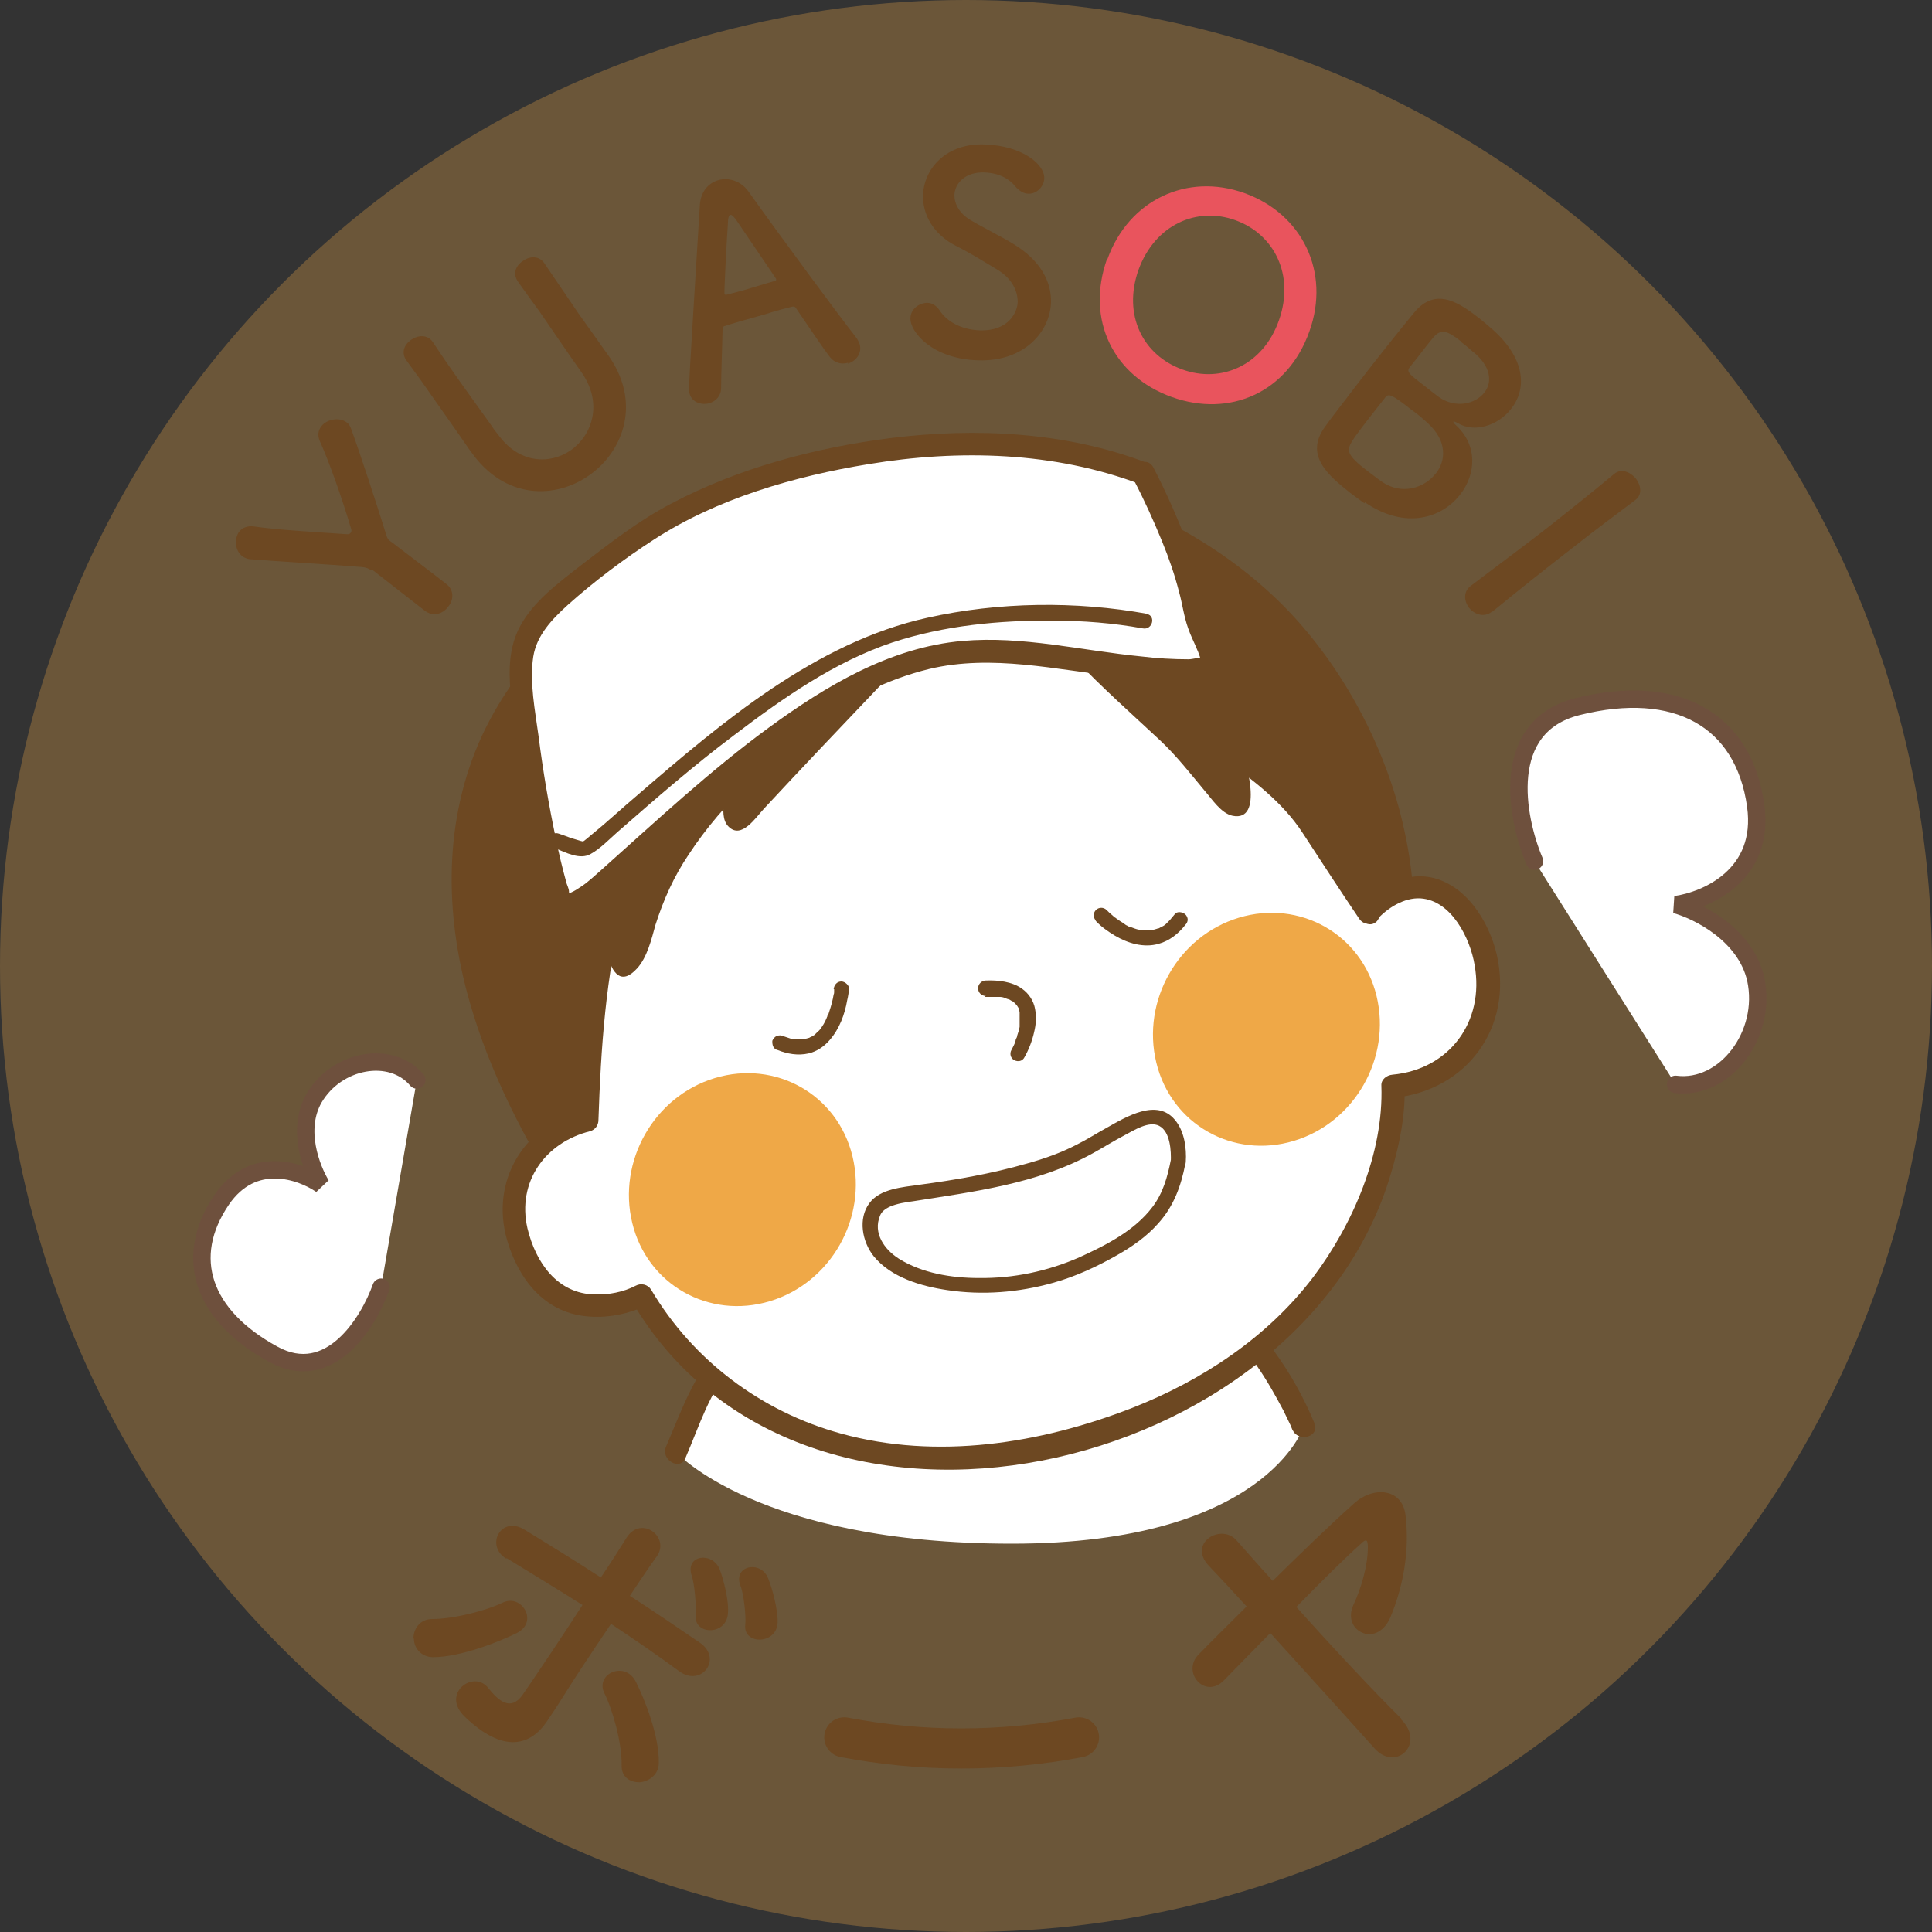 <svg width="40" height="40" viewBox="0 0 40 40" fill="white" xmlns="http://www.w3.org/2000/svg">
<rect x="0" y="0" width="40" height="40" fill="#333333" stroke="none"/>
<g clip-path="url(#clip0_2901_1329)">
<circle cx="20" cy="20" r="20" fill="#EFA847" fill-opacity="0.3"/>
<path d="M26.99 29.54C26.99 29.54 26.35 27.98 25.28 27.07C24.11 26.07 23.88 25.5 19.31 26.3C14.75 27.09 14.63 28.59 13.99 30.06C13.99 30.06 15.69 31.96 20.95 31.96C26.21 31.96 26.99 29.54 26.99 29.54Z" fill="white"/>
<path d="M26.99 29.54C26.99 29.54 26.35 27.98 25.28 27.07C24.11 26.07 23.88 25.5 19.31 26.3C14.75 27.09 14.63 28.59 13.99 30.06" fill="white"/>
<path d="M27.22 29.48C26.78 28.41 26.1 27.48 25.23 26.72C24.7 26.25 24.17 25.87 23.45 25.76C22.04 25.53 20.51 25.85 19.13 26.1C17.75 26.35 16.24 26.7 15.15 27.64C14.43 28.26 14.15 29.11 13.79 29.95C13.67 30.22 14.08 30.46 14.19 30.19C14.48 29.52 14.69 28.81 15.18 28.26C15.98 27.38 17.22 27 18.34 26.74C19.27 26.52 20.21 26.37 21.16 26.26C21.76 26.19 22.37 26.14 22.98 26.17C23.65 26.21 24.19 26.44 24.69 26.87C25.19 27.3 25.64 27.72 26.01 28.26C26.22 28.56 26.4 28.88 26.57 29.2C26.62 29.3 26.67 29.41 26.72 29.51C26.73 29.54 26.79 29.68 26.76 29.6C26.87 29.87 27.33 29.75 27.21 29.48H27.22Z" fill="#6D4822"/>
<path d="M13.23 11.98C10.03 14.09 7.6 18.04 11.89 24.77L28.96 19.71C28.96 19.71 29.7 16.36 26.47 12.75C26.47 12.75 20.97 6.88 13.24 11.98H13.23Z" fill="#6D4822"/>
<path d="M13.11 11.78C11.8 12.65 10.65 13.79 9.98 15.23C9.18 16.97 9.2 18.91 9.72 20.73C10.14 22.21 10.86 23.59 11.68 24.89C11.73 24.98 11.84 25.03 11.94 25C13.86 24.43 15.78 23.86 17.7 23.29L26.89 20.57L29.01 19.94C29.09 19.92 29.16 19.86 29.17 19.78C29.37 18.84 29.23 17.78 29 16.87C28.59 15.27 27.7 13.66 26.52 12.49C24.83 10.82 22.4 9.81 20.04 9.68C17.55 9.55 15.17 10.44 13.11 11.78C12.86 11.94 13.09 12.35 13.35 12.18C15.18 10.99 17.26 10.15 19.47 10.13C20.97 10.12 22.46 10.48 23.81 11.15C25.96 12.23 27.53 13.95 28.34 16.25C28.7 17.28 28.97 18.55 28.74 19.64L28.9 19.48C26.98 20.05 25.06 20.62 23.14 21.19L13.95 23.91L11.83 24.54L12.09 24.65C10.87 22.71 9.81 20.5 9.82 18.16C9.82 16.55 10.41 15.03 11.46 13.82C12.01 13.19 12.65 12.65 13.35 12.19C13.6 12.02 13.37 11.62 13.11 11.79V11.78Z" fill="#6D4822"/>
<path d="M28.33 18.89C28.33 18.89 29.36 17.71 30.31 18.91C31.26 20.11 30.9 22.34 28.83 22.5C28.83 22.5 29.03 27.8 22.5 29.73C17.7 31.15 14.57 29.08 13.28 26.83C13.28 26.83 11.45 27.75 10.77 25.76C10.09 23.77 12.16 23.19 12.16 23.19C12.16 23.19 12.25 20.34 12.69 18.69C12.69 18.69 12.69 21.38 13.4 18.91C13.83 17.42 15.38 16 15.38 16C15.38 16 15.07 17.25 15.36 16.9C15.65 16.55 18.15 13.93 18.15 13.93C18.15 13.93 19.65 12.54 20.49 12.93C21.33 13.32 22.17 13.23 22.17 13.23C22.17 13.23 23.23 14.38 23.99 15.01C24.75 15.64 25.6 17.04 25.63 16.56C25.66 16.08 25.45 15.52 25.45 15.52C25.45 15.52 26.67 16.37 27.08 17.01C27.49 17.65 28.31 18.89 28.31 18.89H28.33Z" fill="white"/>
<path d="M28.5 19.05C28.72 18.8 29.07 18.58 29.41 18.6C30.05 18.64 30.44 19.43 30.53 19.98C30.74 21.15 30.01 22.14 28.83 22.25C28.71 22.26 28.59 22.35 28.6 22.48C28.65 23.87 28.01 25.35 27.19 26.44C26.24 27.69 24.89 28.58 23.44 29.15C21.54 29.89 19.4 30.23 17.41 29.68C15.77 29.23 14.35 28.17 13.48 26.7C13.41 26.59 13.27 26.56 13.16 26.62C12.91 26.75 12.6 26.81 12.32 26.8C11.54 26.79 11.09 26.14 10.92 25.43C10.7 24.47 11.29 23.65 12.22 23.42C12.32 23.39 12.39 23.3 12.39 23.19C12.44 21.71 12.54 20.19 12.91 18.76L12.45 18.7C12.45 19.01 12.53 20.77 13.19 20.05C13.4 19.82 13.49 19.44 13.57 19.15C13.74 18.62 13.95 18.15 14.26 17.69C14.62 17.14 15.06 16.63 15.54 16.18L15.15 15.95C15.08 16.23 14.84 16.87 15.08 17.11C15.35 17.39 15.65 16.92 15.82 16.74C16.6 15.9 17.39 15.07 18.18 14.24C18.37 14.04 18.57 13.87 18.79 13.71C19.05 13.52 19.34 13.33 19.64 13.21C20.12 13.02 20.38 13.16 20.85 13.3C21.2 13.4 21.65 13.5 22.02 13.46C22.22 13.44 22.12 13.5 22.02 13.39C22.1 13.47 22.17 13.55 22.25 13.64C22.81 14.23 23.42 14.77 24.02 15.33C24.36 15.65 24.64 16.01 24.94 16.37C25.09 16.54 25.28 16.84 25.52 16.89C26.18 17.02 25.79 15.73 25.69 15.47L25.35 15.73C25.94 16.14 26.56 16.62 26.96 17.23C27.36 17.84 27.74 18.43 28.14 19.02C28.31 19.27 28.71 19.04 28.54 18.78C28.11 18.13 27.7 17.45 27.25 16.82C26.82 16.22 26.19 15.75 25.59 15.33C25.43 15.22 25.18 15.41 25.25 15.59C25.28 15.66 25.3 15.74 25.32 15.82C25.34 15.9 25.36 15.98 25.38 16.06C25.42 16.27 25.35 16.38 25.53 16.43C25.74 16.5 25.49 16.29 25.44 16.24C25.33 16.12 25.23 15.99 25.12 15.87C24.64 15.3 24.1 14.82 23.56 14.31C23.29 14.05 23.02 13.78 22.76 13.51C22.63 13.38 22.5 13.18 22.35 13.08C22.22 12.99 22.13 13.01 21.97 13.01C21.49 13.01 21.06 12.9 20.61 12.74C19.69 12.41 18.67 13.14 18.02 13.74C17.47 14.25 16.97 14.84 16.45 15.39C16.08 15.78 15.7 16.18 15.34 16.58C15.32 16.6 15.21 16.69 15.21 16.72C15.21 16.72 15.42 16.9 15.47 16.87L15.49 16.65C15.51 16.46 15.56 16.26 15.61 16.07C15.67 15.84 15.39 15.68 15.22 15.84C14.38 16.62 13.59 17.62 13.22 18.72C13.16 18.91 13.11 19.11 13.04 19.3C13.01 19.39 12.86 19.61 12.87 19.69C12.88 19.8 12.98 19.8 13.02 19.72C13.03 19.68 12.98 19.55 12.98 19.5C12.94 19.24 12.93 18.96 12.93 18.69C12.93 18.42 12.54 18.37 12.47 18.63C12.09 20.1 11.98 21.67 11.93 23.19L12.1 22.96C10.86 23.28 10.14 24.44 10.5 25.68C10.73 26.47 11.26 27.16 12.12 27.25C12.55 27.3 13.01 27.21 13.4 27.02L13.08 26.94C16.62 32.98 26.96 30.58 28.8 24.29C28.97 23.72 29.1 23.09 29.08 22.5L28.85 22.73C30.37 22.58 31.33 21.27 30.99 19.77C30.83 19.08 30.35 18.3 29.6 18.16C29.08 18.07 28.53 18.34 28.19 18.73C27.99 18.95 28.32 19.29 28.52 19.06L28.5 19.05Z" fill="#6D4822"/>
<path d="M17.27 20.48C17.27 20.48 17.27 20.51 17.27 20.52C17.27 20.55 17.27 20.47 17.27 20.5C17.27 20.5 17.27 20.52 17.27 20.53C17.27 20.55 17.27 20.57 17.26 20.59C17.24 20.71 17.21 20.82 17.17 20.94C17.16 20.97 17.15 21.01 17.13 21.04C17.12 21.07 17.15 21 17.13 21.03C17.13 21.03 17.13 21.05 17.12 21.06C17.12 21.08 17.1 21.09 17.1 21.11C17.07 21.18 17.03 21.24 16.99 21.3C16.99 21.3 16.99 21.3 16.99 21.31C16.98 21.33 17.02 21.28 17 21.29C17 21.29 16.99 21.3 16.98 21.31C16.97 21.32 16.96 21.34 16.94 21.35C16.91 21.38 16.89 21.4 16.86 21.43C16.83 21.46 16.89 21.41 16.86 21.43C16.86 21.43 16.85 21.43 16.84 21.44C16.82 21.45 16.81 21.46 16.79 21.47C16.77 21.47 16.76 21.49 16.74 21.49C16.7 21.51 16.77 21.48 16.74 21.49C16.73 21.49 16.72 21.49 16.71 21.5C16.69 21.5 16.67 21.51 16.65 21.52C16.64 21.52 16.63 21.52 16.62 21.52C16.62 21.52 16.61 21.52 16.6 21.52C16.57 21.52 16.62 21.52 16.62 21.52C16.61 21.52 16.56 21.52 16.55 21.52C16.53 21.52 16.5 21.52 16.48 21.52C16.47 21.52 16.46 21.52 16.44 21.52C16.42 21.52 16.4 21.52 16.46 21.52C16.46 21.52 16.45 21.52 16.44 21.52C16.41 21.52 16.38 21.51 16.36 21.5C16.3 21.48 16.24 21.46 16.18 21.44C16.15 21.43 16.09 21.44 16.06 21.46C16.03 21.48 16 21.52 15.99 21.55C15.99 21.59 15.99 21.63 16.01 21.67C16.03 21.71 16.06 21.73 16.1 21.74C16.3 21.82 16.52 21.86 16.74 21.81C16.91 21.77 17.06 21.67 17.18 21.53C17.38 21.3 17.49 21 17.54 20.71C17.56 20.63 17.57 20.55 17.58 20.48C17.59 20.41 17.5 20.32 17.42 20.32C17.33 20.32 17.27 20.39 17.26 20.48H17.27Z" fill="#6D4822"/>
<path d="M22.68 19.06C22.79 19.18 22.93 19.28 23.08 19.37C23.35 19.53 23.68 19.63 23.99 19.54C24.21 19.48 24.4 19.33 24.54 19.15C24.57 19.12 24.59 19.08 24.59 19.04C24.59 19 24.57 18.96 24.54 18.93C24.48 18.88 24.37 18.86 24.32 18.93C24.29 18.97 24.25 19.01 24.22 19.05C24.2 19.07 24.19 19.08 24.17 19.1C24.17 19.1 24.16 19.11 24.15 19.12C24.15 19.12 24.11 19.16 24.14 19.13C24.11 19.16 24.07 19.18 24.03 19.2C24.02 19.2 24 19.22 23.99 19.22C23.96 19.22 23.98 19.22 23.99 19.22C23.98 19.22 23.97 19.22 23.95 19.23C23.92 19.24 23.88 19.25 23.84 19.26C23.82 19.26 23.78 19.26 23.83 19.26C23.81 19.26 23.79 19.26 23.77 19.26C23.74 19.26 23.71 19.26 23.67 19.26C23.66 19.26 23.6 19.25 23.65 19.26C23.63 19.26 23.61 19.26 23.59 19.25C23.52 19.24 23.46 19.21 23.4 19.19C23.37 19.18 23.43 19.2 23.41 19.19C23.41 19.19 23.4 19.19 23.39 19.19C23.38 19.19 23.36 19.18 23.35 19.17C23.32 19.16 23.29 19.14 23.27 19.12C23.22 19.09 23.17 19.06 23.12 19.02C23.11 19.02 23.1 19 23.09 19C23.09 19 23.08 19 23.07 18.99C23.05 18.97 23.1 19.02 23.08 18.99C23.06 18.98 23.04 18.96 23.03 18.95C22.99 18.92 22.95 18.88 22.91 18.84C22.85 18.78 22.75 18.78 22.69 18.84C22.63 18.9 22.63 19 22.69 19.06H22.68Z" fill="#6D4822"/>
<path d="M20.38 20.64C20.45 20.64 20.51 20.64 20.58 20.64C20.61 20.64 20.63 20.64 20.66 20.64C20.69 20.64 20.62 20.64 20.65 20.64C20.65 20.64 20.65 20.64 20.66 20.64C20.68 20.64 20.69 20.64 20.71 20.64C20.76 20.64 20.8 20.66 20.85 20.68C20.85 20.68 20.87 20.68 20.88 20.69C20.83 20.67 20.86 20.69 20.88 20.69C20.9 20.69 20.92 20.71 20.94 20.72C20.96 20.72 20.97 20.74 20.99 20.75C20.96 20.72 21.02 20.77 20.99 20.75C20.99 20.75 21 20.76 21.01 20.77C21.02 20.78 21.03 20.79 21.04 20.8C21.04 20.8 21.05 20.82 21.06 20.82C21.06 20.82 21.03 20.78 21.04 20.8C21.04 20.8 21.04 20.8 21.05 20.81C21.07 20.84 21.08 20.86 21.1 20.89C21.07 20.83 21.1 20.89 21.1 20.9C21.1 20.92 21.1 20.93 21.11 20.95C21.11 20.96 21.11 20.98 21.11 20.99C21.11 20.99 21.11 20.99 21.11 21C21.11 21 21.11 20.95 21.11 20.97C21.11 20.97 21.11 20.99 21.11 21C21.11 21.03 21.11 21.07 21.11 21.1C21.11 21.13 21.11 21.16 21.11 21.2C21.11 21.13 21.11 21.2 21.11 21.21C21.11 21.23 21.11 21.24 21.11 21.26C21.1 21.32 21.08 21.38 21.06 21.44C21.06 21.47 21.04 21.5 21.03 21.52C21.03 21.53 21.03 21.54 21.02 21.56C21.02 21.56 21.02 21.57 21.02 21.58C21.02 21.6 21.04 21.53 21.02 21.57C21 21.63 20.97 21.68 20.94 21.74C20.9 21.81 20.92 21.91 21 21.95C21.08 21.99 21.17 21.97 21.21 21.89C21.3 21.73 21.37 21.55 21.41 21.37C21.45 21.21 21.46 21.05 21.43 20.89C21.4 20.72 21.3 20.57 21.16 20.47C20.95 20.32 20.66 20.29 20.41 20.3C20.33 20.3 20.25 20.37 20.25 20.46C20.25 20.55 20.32 20.62 20.41 20.62L20.38 20.64Z" fill="#6D4822"/>
<path d="M13.09 25.32C13.4 26.6 14.68 27.32 15.94 26.94C17.2 26.56 17.96 25.22 17.65 23.94C17.34 22.66 16.06 21.94 14.8 22.32C13.54 22.7 12.78 24.04 13.09 25.32Z" fill="#EFA847"/>
<path d="M23.94 22C24.25 23.28 25.53 24 26.79 23.62C28.05 23.24 28.81 21.9 28.5 20.62C28.19 19.34 26.91 18.62 25.65 19C24.39 19.38 23.63 20.72 23.94 22Z" fill="#EFA847"/>
<path d="M24.55 24.06C24.57 23.77 24.52 23.41 24.32 23.18C23.95 22.74 23.32 23.12 22.93 23.34C22.71 23.46 22.51 23.59 22.29 23.7C21.96 23.87 21.62 23.99 21.26 24.09C20.53 24.3 19.78 24.43 19.03 24.53C18.69 24.58 18.22 24.61 18 24.91C17.76 25.23 17.85 25.71 18.09 26.01C18.45 26.45 19.07 26.63 19.61 26.71C20.34 26.82 21.09 26.76 21.8 26.56C22.27 26.43 22.72 26.22 23.14 25.98C23.44 25.81 23.74 25.6 23.97 25.34C24.3 24.98 24.45 24.56 24.54 24.1C24.58 23.9 24.28 23.82 24.24 24.02C24.17 24.37 24.08 24.7 23.86 24.99C23.49 25.48 22.9 25.78 22.35 26.03C21.69 26.32 20.98 26.47 20.26 26.46C19.7 26.46 19.09 26.36 18.61 26.06C18.31 25.87 18.07 25.53 18.22 25.17C18.25 25.09 18.32 25.03 18.43 24.98C18.57 24.92 18.75 24.89 18.91 24.87C20.17 24.67 21.48 24.51 22.62 23.88C22.84 23.76 23.06 23.62 23.29 23.5C23.48 23.4 23.79 23.2 24 23.31C24.23 23.43 24.25 23.83 24.24 24.06C24.23 24.26 24.54 24.26 24.55 24.06Z" fill="#6D4822"/>
<path d="M23.67 9.82C23.67 9.82 24.51 11.41 24.72 12.56C24.93 13.71 25.97 14.08 23.27 13.8C20.57 13.51 19.41 12.88 16.25 15.12C13.09 17.36 11.85 19.39 11.55 18.54C11.25 17.69 10.84 15.18 10.78 14.07C10.72 12.96 11.21 12.6 13.14 11.18C15.07 9.76 20 8.39 23.68 9.83L23.67 9.82Z" fill="white"/>
<path d="M23.47 9.93C23.69 10.35 23.88 10.77 24.06 11.21C24.2 11.55 24.32 11.9 24.41 12.25C24.48 12.5 24.51 12.76 24.6 13.01C24.65 13.16 24.73 13.31 24.79 13.46C24.81 13.5 24.82 13.54 24.84 13.59C24.87 13.68 24.84 13.67 24.87 13.63C24.91 13.59 24.69 13.65 24.61 13.65C24.28 13.65 23.95 13.63 23.62 13.59C22.4 13.47 21.16 13.16 19.93 13.27C18.43 13.4 17.1 14.2 15.91 15.07C14.72 15.94 13.57 17.01 12.44 18.02C12.3 18.14 12.17 18.27 12.01 18.37C11.95 18.41 11.89 18.45 11.82 18.48C11.78 18.5 11.75 18.48 11.78 18.49C11.81 18.49 11.78 18.52 11.78 18.46C11.78 18.39 11.73 18.31 11.72 18.25C11.64 17.96 11.57 17.67 11.51 17.37C11.36 16.66 11.24 15.95 11.15 15.24C11.08 14.72 10.96 14.13 11.04 13.6C11.11 13.15 11.43 12.82 11.76 12.52C12.31 12.03 12.92 11.57 13.54 11.17C14.85 10.32 16.45 9.86 17.98 9.61C19.85 9.3 21.83 9.35 23.62 10.03C23.9 10.14 24.02 9.69 23.74 9.58C22.06 8.94 20.21 8.85 18.44 9.07C16.87 9.27 15.29 9.69 13.89 10.43C13.22 10.78 12.62 11.25 12.02 11.71C11.56 12.07 11.04 12.45 10.76 12.98C10.54 13.4 10.53 13.86 10.57 14.32C10.63 15.05 10.74 15.78 10.86 16.5C10.97 17.16 11.08 17.85 11.29 18.49C11.39 18.79 11.56 19.03 11.91 18.94C12.28 18.84 12.61 18.49 12.88 18.24C13.43 17.74 13.98 17.22 14.55 16.73C15.91 15.57 17.47 14.28 19.24 13.85C20.54 13.54 21.87 13.87 23.17 14.01C23.61 14.06 24.05 14.11 24.49 14.11C24.69 14.11 24.93 14.11 25.11 14.01C25.45 13.82 25.3 13.46 25.18 13.18C24.93 12.59 24.85 11.95 24.62 11.35C24.39 10.75 24.16 10.22 23.88 9.68C23.74 9.41 23.34 9.65 23.48 9.92L23.47 9.93Z" fill="#6D4822"/>
<path d="M23.76 12.71C22.28 12.44 20.67 12.46 19.2 12.79C16.89 13.3 14.95 14.95 13.2 16.46C12.88 16.73 12.57 17.02 12.25 17.28C12.2 17.32 12.1 17.41 12.06 17.43C12.1 17.42 12.13 17.44 12.02 17.41C11.95 17.39 11.89 17.37 11.82 17.35C11.74 17.32 11.66 17.29 11.57 17.26C11.38 17.19 11.3 17.49 11.49 17.56C11.71 17.65 12.01 17.81 12.23 17.68C12.43 17.57 12.61 17.38 12.78 17.23C13.57 16.54 14.36 15.85 15.2 15.22C16.2 14.46 17.28 13.7 18.48 13.3C19.55 12.95 20.69 12.84 21.81 12.85C22.43 12.85 23.05 12.9 23.66 13.01C23.86 13.05 23.94 12.75 23.74 12.71H23.76Z" fill="#6D4822"/>
<path d="M31.77 17.83C31.39 16.93 31.03 15.04 32.66 14.63C34.7 14.12 36.1 14.89 36.35 16.68C36.55 18.12 35.33 18.64 34.69 18.73C35.16 18.86 36.14 19.35 36.35 20.27C36.6 21.42 35.71 22.58 34.69 22.45" stroke="#6E503D" stroke-width="0.36" stroke-linecap="round"/>
<path d="M7.89 26.65C7.63 27.38 6.83 28.68 5.66 28.04C4.19 27.24 3.78 26.03 4.59 24.84C5.24 23.89 6.23 24.24 6.65 24.53C6.45 24.2 6.13 23.39 6.5 22.74C6.97 21.93 8.1 21.73 8.63 22.36" stroke="#6E503D" stroke-width="0.36" stroke-linecap="round"/>
<path d="M7.69 11.81C7.637 11.77 7.573 11.747 7.5 11.74C6.74 11.68 5.71 11.62 5.21 11.58C5.13 11.58 5.06 11.55 5.01 11.51C4.86 11.39 4.85 11.15 4.95 11.01C5.01 10.93 5.12 10.88 5.26 10.9C5.74 10.97 6.46 11.01 7.18 11.06C7.22 11.06 7.24 11.06 7.26 11.03C7.28 11.01 7.28 10.98 7.27 10.95C7.1 10.37 6.82 9.57 6.62 9.13C6.57 9.01 6.59 8.91 6.65 8.83C6.76 8.68 7.02 8.63 7.17 8.74C7.22 8.77 7.25 8.82 7.27 8.88C7.44 9.34 7.8 10.44 7.99 11.05C8.02 11.16 8.04 11.18 8.13 11.24C8.4 11.45 8.87 11.8 9.24 12.09C9.41 12.22 9.39 12.43 9.28 12.56C9.17 12.71 8.97 12.78 8.79 12.64L7.7 11.79L7.69 11.81Z" fill="#6D4822"/>
<path d="M9.76 9.36C9.76 9.36 9.75 9.35 9.74 9.34C9.51 9.01 9.27 8.66 9.02 8.31C8.82 8.02 8.62 7.74 8.42 7.47C8.32 7.34 8.33 7.16 8.52 7.03C8.65 6.94 8.85 6.92 8.96 7.08C9.09 7.27 9.21 7.46 9.34 7.64C9.61 8.03 9.89 8.41 10.16 8.79C10.2 8.85 10.24 8.91 10.29 8.97C10.29 8.97 10.29 8.97 10.3 8.98C10.74 9.61 11.39 9.62 11.82 9.32C12.26 9.01 12.49 8.35 12.04 7.71C11.75 7.3 11.46 6.87 11.17 6.45C11.02 6.24 10.87 6.04 10.73 5.84C10.58 5.63 10.73 5.46 10.83 5.4C10.97 5.3 11.16 5.29 11.27 5.45C11.54 5.85 11.76 6.17 11.97 6.48C12.16 6.75 12.35 7.01 12.56 7.31C13.31 8.32 12.9 9.35 12.2 9.84C11.49 10.34 10.44 10.34 9.75 9.35L9.76 9.36Z" fill="#6D4822"/>
<path d="M17.56 7.51C17.43 7.55 17.28 7.52 17.18 7.39C17.07 7.25 16.8 6.85 16.48 6.38C16.46 6.35 16.44 6.34 16.4 6.35C16.31 6.37 16.08 6.43 15.83 6.51C15.5 6.6 15.12 6.71 15.01 6.75C14.98 6.75 14.96 6.78 14.96 6.82C14.95 7.3 14.93 7.73 14.93 8.03C14.93 8.2 14.82 8.31 14.68 8.35C14.52 8.39 14.33 8.33 14.28 8.16C14.25 8.06 14.26 8.01 14.49 4.24C14.51 3.96 14.67 3.79 14.87 3.73C15.08 3.67 15.34 3.74 15.5 3.97C16.14 4.87 17.41 6.59 17.72 6.98C17.76 7.03 17.78 7.08 17.8 7.13C17.85 7.32 17.72 7.48 17.55 7.53L17.56 7.51ZM16.06 5.76C15.74 5.29 15.43 4.83 15.26 4.58C15.2 4.49 15.15 4.44 15.12 4.45C15.09 4.45 15.07 4.52 15.07 4.64C15.05 4.89 14.99 6.03 15 6.08C15 6.1 15.02 6.11 15.05 6.1C15.16 6.07 15.37 6.02 15.56 5.96C15.76 5.9 15.95 5.84 16.03 5.82C16.06 5.82 16.07 5.8 16.07 5.79C16.07 5.79 16.07 5.77 16.06 5.76Z" fill="#6D4822"/>
<path d="M20.24 7.46C19.3 7.43 18.84 6.87 18.85 6.59C18.85 6.4 19.03 6.27 19.2 6.27C19.29 6.27 19.38 6.32 19.45 6.42C19.59 6.64 19.87 6.82 20.28 6.84C20.91 6.86 21.07 6.43 21.07 6.25C21.07 6.02 20.95 5.77 20.66 5.59C20.41 5.44 20.11 5.25 19.81 5.1C19.31 4.85 19.1 4.43 19.11 4.04C19.13 3.48 19.6 2.96 20.39 2.99C21.18 3.02 21.63 3.41 21.62 3.69C21.62 3.86 21.46 4.02 21.29 4.01C21.2 4.01 21.11 3.96 21.02 3.86C20.92 3.73 20.72 3.58 20.37 3.57C20 3.56 19.77 3.78 19.76 4.04C19.76 4.22 19.86 4.42 20.1 4.56C20.33 4.7 20.72 4.89 20.98 5.05C21.54 5.39 21.77 5.83 21.76 6.26C21.74 6.88 21.19 7.49 20.26 7.46H20.24Z" fill="#6D4822"/>
<path d="M22.93 5.36C23.37 4.14 24.58 3.57 25.77 4C26.96 4.43 27.55 5.63 27.11 6.86C26.66 8.13 25.46 8.65 24.26 8.22C23.06 7.79 22.47 6.63 22.92 5.36H22.93ZM26.48 6.63C26.81 5.69 26.38 4.85 25.58 4.56C24.78 4.27 23.91 4.65 23.57 5.59C23.24 6.53 23.67 7.36 24.48 7.65C25.28 7.94 26.15 7.57 26.48 6.63Z" fill="#E9545D"/>
<path d="M28.25 10.42C28.19 10.38 28.07 10.29 27.95 10.2C27.51 9.85 27 9.43 27.43 8.84C27.57 8.64 27.84 8.3 28.12 7.93C28.55 7.37 29.04 6.76 29.28 6.47C29.74 5.91 30.25 6.3 30.64 6.6C30.74 6.68 30.83 6.76 30.9 6.82C31.62 7.46 31.59 8.08 31.29 8.46C31.02 8.81 30.53 8.97 30.18 8.76C30.13 8.73 30.09 8.72 30.09 8.73C30.09 8.73 30.09 8.76 30.14 8.8C30.6 9.22 30.56 9.82 30.23 10.24C29.85 10.73 29.09 10.97 28.26 10.4L28.25 10.42ZM29.73 9.8C29.94 9.53 29.96 9.13 29.57 8.77C29.46 8.67 29.35 8.57 29.23 8.49C28.81 8.16 28.75 8.14 28.68 8.23C28.23 8.8 28.07 9.01 27.99 9.14C27.88 9.33 27.88 9.42 28.31 9.75C28.42 9.83 28.53 9.92 28.62 9.98C29.02 10.25 29.48 10.11 29.72 9.81L29.73 9.8ZM30.25 7.07C29.96 6.84 29.84 6.81 29.69 6.97C29.6 7.07 29.4 7.34 29.19 7.6C29.11 7.7 29.18 7.75 29.48 7.98C29.59 8.07 29.71 8.16 29.79 8.22C30.13 8.46 30.54 8.37 30.73 8.13C30.9 7.92 30.88 7.58 30.48 7.27C30.48 7.27 30.37 7.17 30.25 7.08V7.07Z" fill="#6D4822"/>
<path d="M30.88 12.67C30.72 12.79 30.53 12.72 30.42 12.59C30.31 12.45 30.29 12.25 30.45 12.13C31 11.71 31.63 11.25 32.21 10.79C32.64 10.45 33.05 10.12 33.41 9.82C33.59 9.66 33.8 9.82 33.87 9.91C33.97 10.04 34.01 10.24 33.86 10.35C33.48 10.64 33.04 10.96 32.6 11.31C32.03 11.75 31.44 12.22 30.89 12.67H30.88Z" fill="#6D4822"/>
<path d="M8.56 33.92C8.56 33.73 8.69 33.52 8.95 33.52C9.39 33.52 10.06 33.35 10.41 33.18C10.8 32.99 11.16 33.58 10.7 33.81C10.36 33.98 9.54 34.31 8.97 34.31C8.72 34.31 8.57 34.12 8.57 33.93L8.56 33.92ZM10.48 32.27C10.04 32 10.37 31.37 10.86 31.67C11.38 31.99 11.92 32.32 12.44 32.66C12.67 32.32 12.85 32.03 12.97 31.84C13.27 31.36 13.88 31.82 13.6 32.22C13.46 32.41 13.26 32.71 13.04 33.04C13.54 33.36 14.02 33.69 14.49 34.01C14.97 34.34 14.52 34.94 14.06 34.6C13.6 34.26 13.13 33.94 12.65 33.62C12.3 34.14 11.93 34.69 11.65 35.14C11.52 35.35 11.45 35.45 11.33 35.63C10.99 36.14 10.43 36.32 9.62 35.54C9.12 35.06 9.81 34.56 10.11 34.95C10.32 35.21 10.57 35.44 10.82 35.09C11.13 34.64 11.62 33.91 12.06 33.23C11.54 32.9 11.01 32.58 10.49 32.26L10.48 32.27ZM12.87 36.55C12.88 36.1 12.69 35.41 12.51 35.05C12.32 34.65 12.95 34.37 13.17 34.83C13.34 35.17 13.65 35.93 13.64 36.5C13.64 36.75 13.42 36.89 13.24 36.9C13.05 36.9 12.86 36.8 12.87 36.54V36.55ZM14.4 33.43C14.42 33.27 14.38 32.78 14.32 32.62C14.18 32.19 14.75 32.12 14.9 32.49C14.98 32.7 15.1 33.16 15.07 33.42C15.02 33.88 14.34 33.84 14.41 33.43H14.4ZM15.43 33.64C15.45 33.48 15.4 33 15.33 32.83C15.17 32.41 15.75 32.3 15.9 32.67C15.99 32.88 16.11 33.34 16.1 33.6C16.07 34.06 15.38 34.05 15.43 33.64Z" fill="#6D4822"/>
<path d="M29.01 35.6C29.52 36.1 28.9 36.69 28.46 36.2C27.95 35.63 27.08 34.67 26.3 33.81C25.95 34.17 25.61 34.51 25.34 34.79C24.95 35.19 24.45 34.62 24.82 34.25C25.11 33.95 25.45 33.62 25.81 33.26C25.5 32.92 25.23 32.63 25.03 32.42C24.58 31.95 25.28 31.53 25.6 31.89C25.78 32.09 26.04 32.39 26.35 32.73C26.89 32.2 27.46 31.64 28.03 31.13C28.42 30.77 29.03 30.8 29.1 31.37C29.19 32.11 29.05 32.86 28.78 33.5C28.64 33.81 28.38 33.89 28.2 33.8C28.01 33.72 27.9 33.49 28.02 33.23C28.18 32.89 28.32 32.42 28.32 32.03C28.32 31.87 28.28 31.86 28.19 31.95C27.84 32.26 27.35 32.75 26.84 33.27C27.6 34.12 28.49 35.07 29.03 35.6H29.01Z" fill="#6D4822"/>
<path d="M22.34 35.97C21.55 36.12 20.73 36.2 19.9 36.2C19.07 36.2 18.27 36.12 17.48 35.97" stroke="#6D4822" stroke-width="0.83" stroke-linecap="round" stroke-linejoin="round"/>
</g>
<defs>
<clipPath id="clip0_2901_1329">
<rect width="40" height="40" fill="white"/>
</clipPath>
</defs>
</svg>
